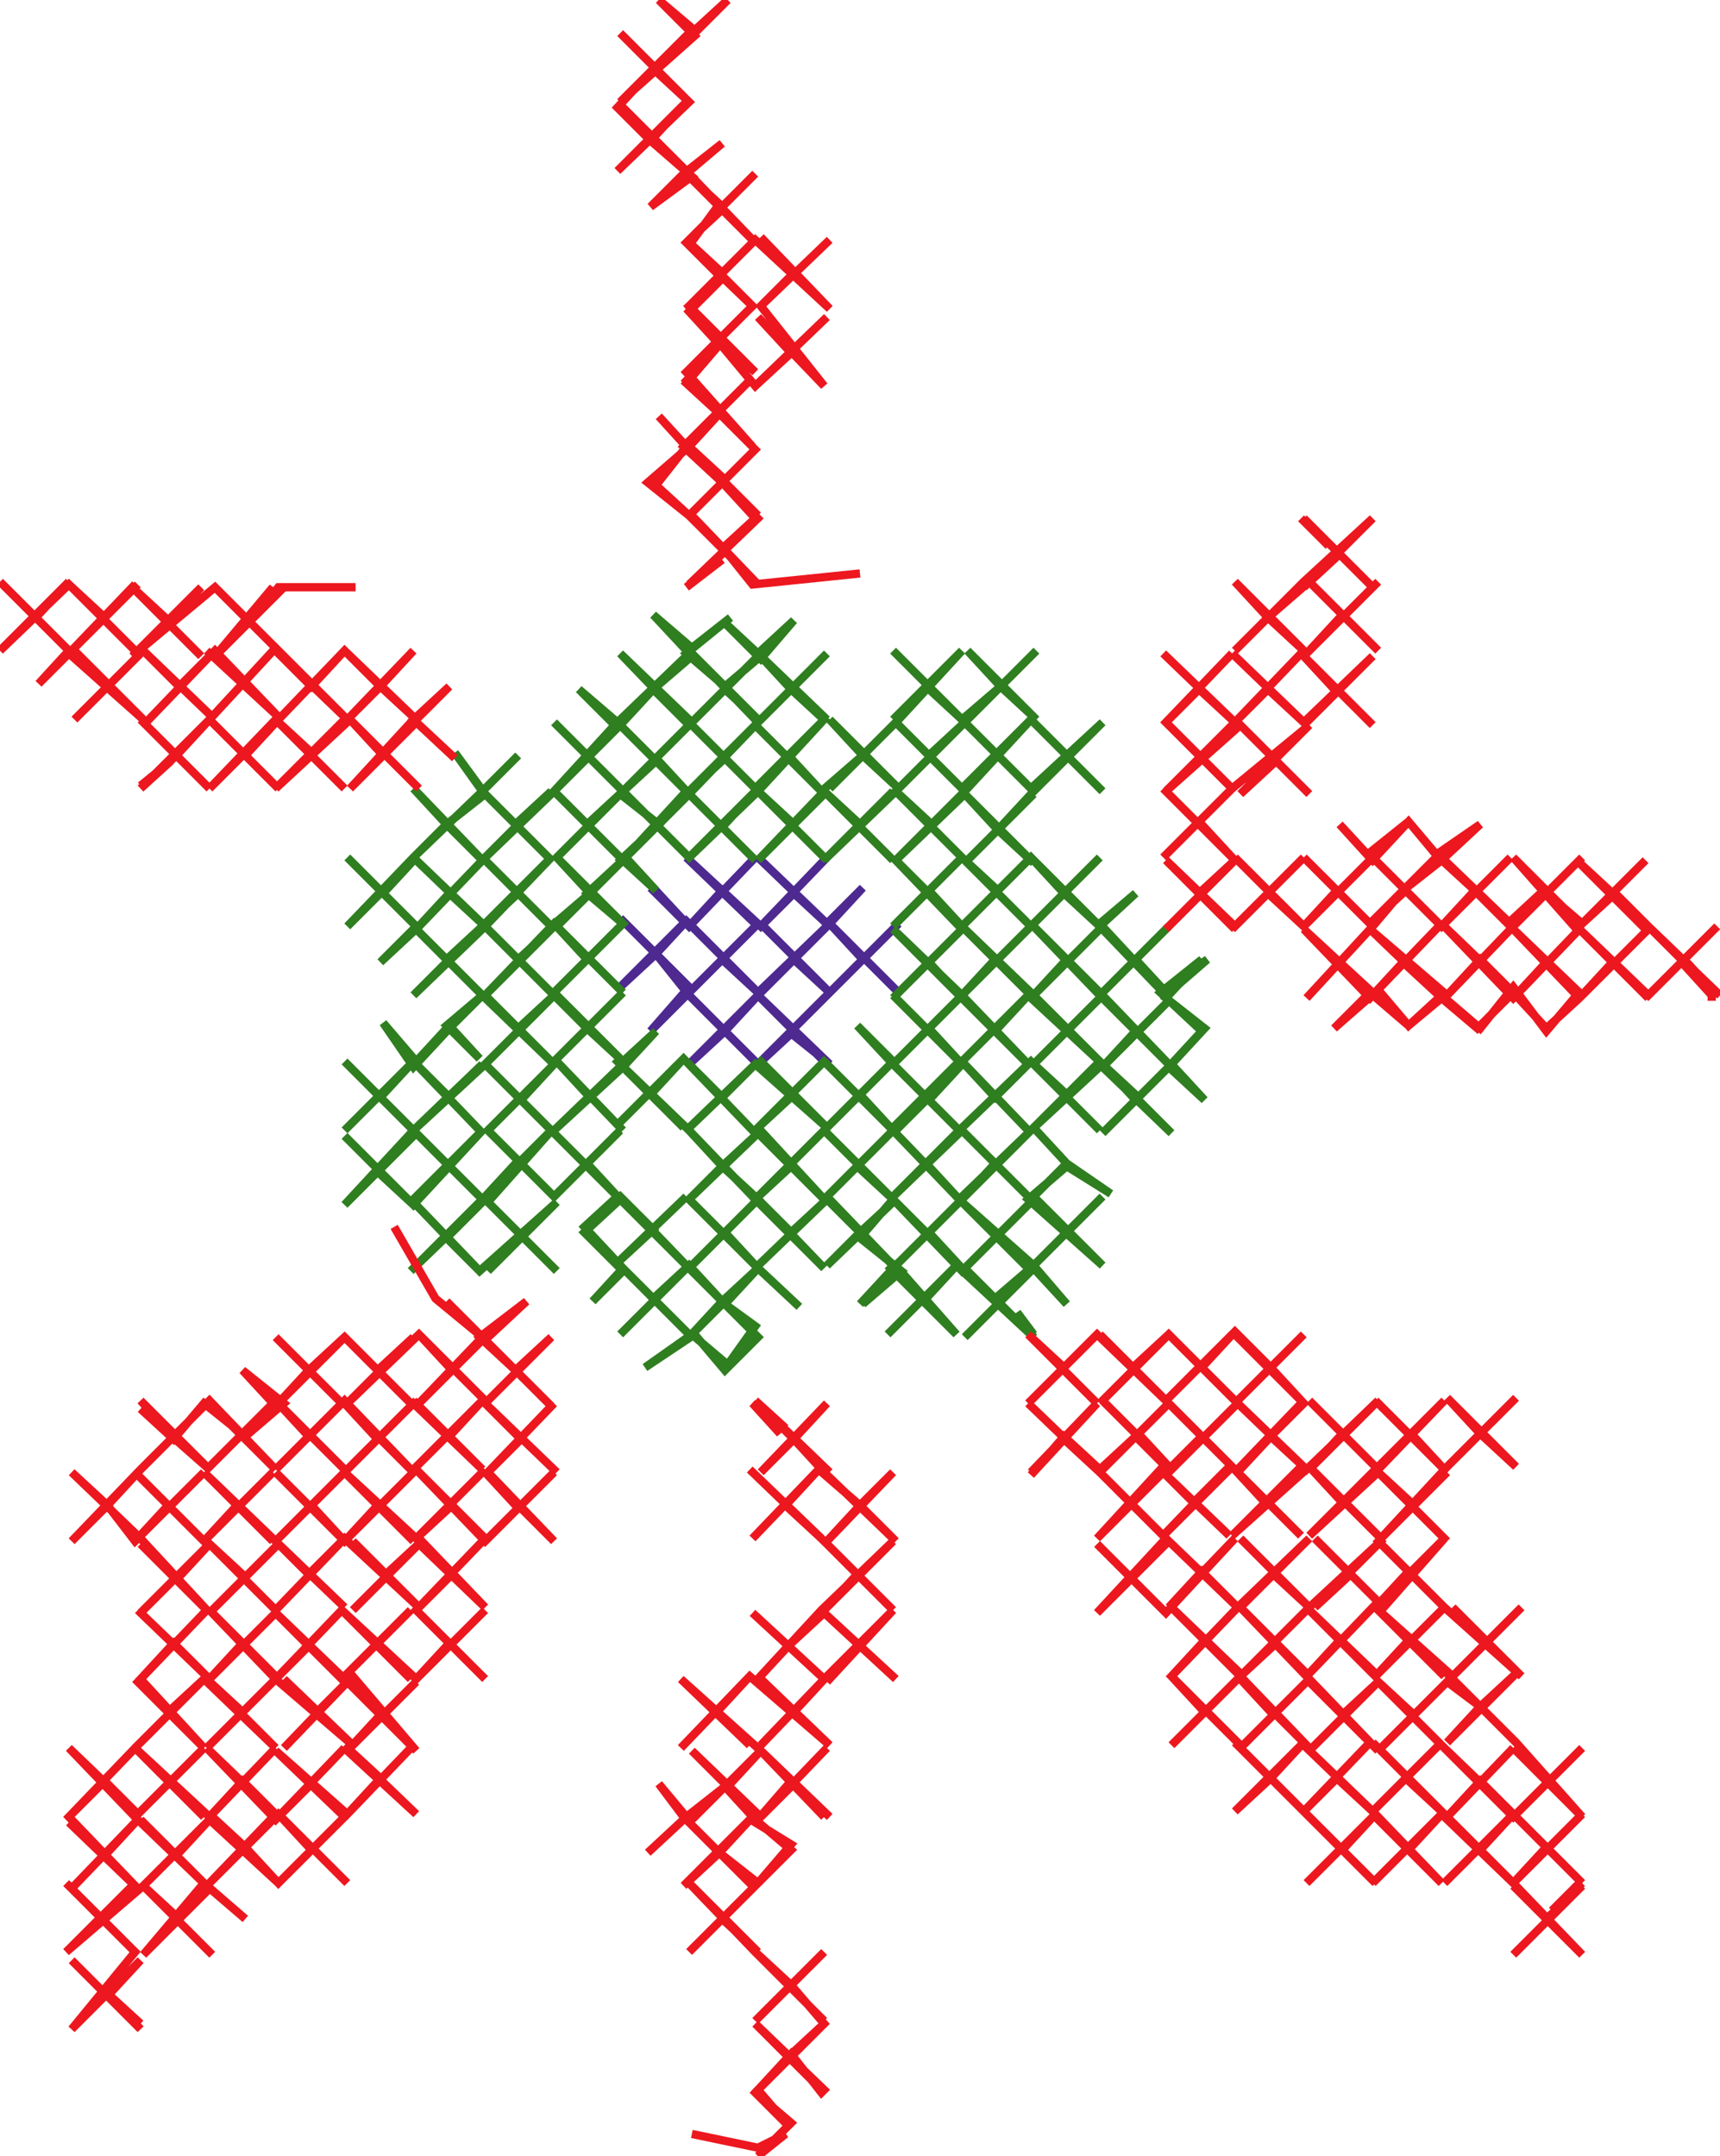 <svg version="1.1" xmlns="http://www.w3.org/2000/svg" xmlns:xlink="http://www.w3.org/1999/xlink" xmlns:ev="http://www.w3.org/2001/xml-events" width="624" height="782" viewBox="-312 -391 624 782"><path d="M -26,-17 -11,-5 -37,-30 -12,-5 -24,-17 -37,-5 -12,-30 -37,-5 -49,-17 -62,-5 -37,-30 -49,-17 -62,-30 -37,-5 -62,-30 -74,-45 -62,-58 -87,-33 -74,-45 -87,-58 -62,-33 -76,-17 -63,-30 -37,-56 -62,-31 -50,-43 -37,-31 -62,-56 -37,-31 -11,-56 -36,-31 -24,-43 -11,-31 -36,-56 -11,-31 14,-56 -11,-31 1,-43 -11,-56 14,-31 -11,-56 1,-69 -12,-56 -37,-80 -11,-55 -24,-67 -36,-55 -12,-80 -36,-55 -63,-80 -37,-55 -50,-68 -62,-55 -38,-80 -62,-55 -76,-69 -62,-55 -75,-69 -75,-69" fill="none" stroke="#4e2990" stroke-width="3" /><path d="M -75,-69" fill="none" stroke="#2f7e20" stroke-width="3" /><path d="M -88,-78 -73,-92 -87,-103 -74,-115 -87,-128 -75,-141 -61,-153 -75,-168 -61,-156 -47,-167 -63,-154 -49,-142 -36,-153 -50,-166 -36,-152 -24,-166 -37,-154 -25,-141 -12,-130 -37,-154 -12,-129 -25,-141 -37,-129 -12,-154 -37,-129 -61,-154 -36,-129 -49,-141 -61,-129 -36,-154 -61,-129 -87,-154 -63,-129 -75,-141 -88,-129 -62,-154 -88,-129 -102,-141 -89,-128 -111,-104 -86,-129 -99,-117 -86,-104 -111,-129 -86,-104 -62,-128 -87,-103 -74,-116 -62,-103 -87,-128 -62,-103 -37,-129 -62,-104 -49,-116 -37,-104 -62,-129 -37,-104 -14,-129 -39,-104 -26,-117 -14,-104 -39,-129 -14,-104 1,-117 14,-105 -11,-130 1,-117 14,-130 -11,-105 14,-130 37,-155 12,-130 24,-142 37,-130 12,-155 37,-130 51,-142 39,-155 64,-130 51,-142 64,-155 39,-130 13,-104 38,-129 25,-117 38,-104 13,-129 38,-104 62,-130 37,-105 50,-117 62,-105 37,-130 62,-105 75,-117 63,-129 88,-104 75,-117 88,-129 63,-104 50,-90 63,-78 38,-103 50,-90 38,-78 63,-103 38,-78 63,-103 50,-90 38,-103 63,-78 38,-103 13,-79 38,-104 26,-92 13,-104 38,-79 13,-104 -13,-79 12,-104 0,-92 -13,-104 12,-79 -13,-104 -37,-79 -12,-104 -24,-92 -37,-104 -12,-79 -37,-104 -63,-79 -38,-104 -50,-91 -63,-104 -38,-79 -63,-104 -86,-79 -61,-104 -74,-92 -86,-104 -61,-79 -86,-104 -111,-79 -86,-104 -99,-92 -111,-104 -86,-79 -111,-104 -137,-79 -112,-104 -125,-92 -137,-104 -112,-79 -137,-104 -124,-117 -137,-104 -147,-118 -136,-103 -150,-92 -162,-105 -137,-79 -150,-92 -162,-80 -137,-104 -162,-80 -186,-55 -161,-80 -173,-67 -161,-55 -186,-80 -161,-55 -174,-42 -160,-55 -136,-80 -161,-54 -149,-67 -136,-55 -161,-79 -136,-55 -112,-80 -137,-55 -124,-67 -112,-55 -137,-80 -112,-55 -98,-67 -85,-55 -110,-80 -98,-67 -85,-80 -110,-55 -85,-80 -74,-68 -86,-79 -99,-67 -86,-56 -111,-31 -86,-56 -99,-43 -111,-56 -86,-31 -111,-56 -136,-30 -111,-55 -124,-43 -136,-55 -111,-30 -136,-55 -162,-30 -137,-55 -150,-43 -137,-30 -162,-55 -137,-30 -149,-18 -162,-4 -173,-20 -161,-6 -149,-19 -138,-7 -150,-19 -137,-30 -111,-5 -136,-30 -124,-18 -111,-30 -136,-5 -111,-30 -99,-18 -86,-31 -111,-6 -99,-18 -86,-6 -111,-31 -86,-6 -74,-17 -86,-4 -111,19 -85,-6 -98,7 -110,-6 -86,19 -110,-6 -136,20 -111,-5 -123,8 -136,-5 -111,20 -136,-5 -162,19 -137,-5 -149,7 -162,-6 -137,20 -162,-6 -187,19 -162,-6 -174,7 -162,19 -187,-6 -162,19 -187,46 -162,21 -175,34 -162,46 -187,21 -162,46 -137,19 -162,44 -149,32 -137,44 -162,19 -137,44 -163,70 -137,45 -150,58 -138,70 -162,45 -138,70 -110,45 -135,70 -123,57 -135,45 -110,70 -135,45 -111,18 -136,43 -124,30 -111,43 -136,18 -111,43 -87,19 -112,44 -99,31 -87,44 -112,19 -87,44 -100,56 -86,70 -97,81 -86,69 -100,54 -88,43 -63,68 -88,42 -75,55 -88,67 -63,43 -88,67 -62,93 -87,68 -75,80 -62,68 -87,93 -62,68 -50,81 -37,69 -62,94 -50,81 -37,94 -62,69 -37,94 -49,106 -60,93 -78,105 -61,93 -48,104 -38,90 -49,82 -37,69 -22,83 -38,68 -62,44 -37,69 -49,56 -37,44 -62,69 -37,44 -50,32 -62,44 -37,20 -50,32 -62,19 -37,45 -62,19 -89,-7 -64,18 -76,6 -64,-7 -89,18 -64,-7 -38,20 -63,-6 -50,7 -38,-5 -63,19 -38,-5 -12,18 -37,-7 -24,6 -37,18 -12,-7 -37,18 -13,44 -38,19 -25,32 -38,44 -13,19 -38,44 -13,69 -37,44 -25,56 -12,44 -38,69 -12,44 0,56 13,44 -12,68 0,56 13,69 -12,43 13,69 1,82 15,70 0,58 12,44 -13,19 12,44 -1,32 12,19 -13,44 12,19 -13,-6 12,19 0,6 12,-6 -13,19 12,-6 -1,-19 12,-5 37,20 12,-5 25,8 37,-5 12,20 37,-5 12,-30 37,-5 25,-18 37,-30 12,-5 37,-30 12,-54 37,-29 25,-42 37,-54 12,-29 37,-54 12,-80 37,-55 25,-68 37,-80 12,-55 37,-80 62,-55 37,-80 50,-68 62,-80 37,-55 62,-80 74,-67 87,-80 62,-55 74,-67 87,-55 62,-80 87,-55 100,-67 87,-56 100,-42 110,-32 126,-43 111,-30 87,-55 112,-30 100,-43 87,-30 112,-55 87,-30 63,-55 88,-30 75,-43 63,-30 88,-55 63,-30 37,-55 62,-30 49,-43 37,-30 62,-55 37,-30 61,-5 36,-30 49,-17 61,-30 36,-5 61,-30 88,-5 63,-30 75,-17 88,-30 63,-5 88,-30 113,-4 88,-29 100,-17 88,-4 113,-29 88,-4 113,20 88,-5 100,8 113,-5 88,20 113,-5 125,8 112,-4 124,-17 109,-31 124,-43 111,-29 125,-18 113,-5 101,7 88,-5 62,19 87,-6 75,6 62,-6 87,19 62,-6 36,19 62,-6 49,7 37,-6 61,19 37,-6 11,19 36,-6 24,7 36,19 11,-6 36,19 11,44 37,19 24,31 36,44 12,19 36,44 62,19 37,44 49,31 62,44 37,19 62,44 75,31 63,18 75,31 91,42 75,32 61,44 88,68 63,43 75,56 63,68 88,43 63,68 37,45 62,70 50,57 37,70 62,45 37,70 12,44 37,69 25,56 12,69 37,44 12,69 0,82 13,68 35,93 10,68 23,81 35,68 10,93 35,68 63,94 38,69 50,82 63,69 38,94 63,69 75,82 63,68 49,80 63,94 57,85 63,93 63,93" fill="none" stroke="#2f7e20" stroke-width="3" /><path d="M 63,93" fill="none" stroke="#ed171f" stroke-width="3" /><path d="M 86,118 61,93 74,105 86,93 61,118 86,93 112,118 87,93 99,105 112,93 87,118 112,93 136,117 111,92 124,105 136,92 111,117 136,92 149,105 161,93 136,118 149,105 161,118 136,93 161,118 150,129 137,143 124,130 112,142 100,130 87,142 74,130 62,144 86,118 62,143 74,131 87,143 61,118 87,143 113,117 88,142 101,129 113,142 88,117 113,142 137,118 112,143 124,130 137,143 112,118 137,143 161,117 137,142 149,130 162,142 136,117 162,142 188,117 163,142 175,129 188,142 163,117 188,142 212,117 187,142 200,129 212,142 187,117 212,142 225,129 213,116 238,141 225,129 238,116 213,141 188,168 213,143 201,155 188,143 213,168 188,143 163,166 188,141 175,154 163,141 188,166 163,141 135,166 160,141 147,154 135,141 160,166 135,141 109,167 134,141 121,154 109,142 134,166 109,142 86,167 111,142 98,154 111,167 86,142 111,167 86,194 111,169 98,181 111,194 86,169 111,194 136,167 112,192 124,179 137,192 111,167 137,192 163,167 138,192 150,180 163,192 138,167 163,192 190,167 165,192 178,180 190,192 165,167 190,192 212,167 187,192 199,179 212,192 187,167 212,192 240,217 215,192 227,205 215,217 240,192 215,217 187,192 212,217 199,204 187,217 212,192 187,217 162,192 187,216 174,204 162,217 187,191 162,217 138,192 163,217 151,205 138,217 163,192 138,217 113,192 138,216 125,204 113,217 138,191 113,217 138,242 113,217 125,230 138,217 113,242 138,217 163,243 138,218 150,231 163,218 138,243 163,218 188,244 163,219 175,231 188,219 163,244 188,219 213,244 188,219 201,231 213,219 188,244 213,219 225,228 238,216 213,241 225,228 238,241 213,216 238,241 262,268 237,243 250,255 237,268 262,243 237,268 212,243 238,268 225,255 213,268 237,243 213,268 186,241 211,266 198,254 186,266 211,241 186,266 160,241 186,266 173,254 161,266 185,241 161,266 149,254 161,241 136,266 149,254 136,241 161,266 187,292 162,267 175,280 187,267 162,292 187,267 211,292 186,267 199,280 211,267 186,292 211,267 237,292 212,267 225,280 237,267 212,292 237,267 262,292 237,267 249,279 237,292 262,267 237,292 262,318 237,293 249,305 262,293 237,318 262,293 253,300 262,292 251,302 261,292" fill="none" stroke="#ed171f" stroke-width="3" /><path d="M 309,-28 309,-30 299,-41 312,-30 286,-55 311,-30 299,-43 286,-30 311,-55 286,-30 261,-54 286,-29 273,-42 261,-29 286,-54 261,-29 249,-18 237,-31 224,-18 211,-29 199,-19 185,-31 172,-18 188,-32 199,-19 211,-30 225,-18 237,-33 249,-17 260,-30 237,-54 262,-30 249,-42 237,-29 262,-55 237,-29 212,-55 238,-30 225,-43 213,-30 237,-55 213,-30 185,-54 210,-30 197,-42 185,-29 210,-55 185,-29 161,-54 187,-30 174,-42 186,-55 162,-29 186,-55 197,-68 211,-79 225,-92 209,-81 199,-93 184,-81 174,-92 186,-79 199,-93 210,-80 222,-69 235,-56 248,-68 262,-56 274,-67 286,-55 260,-79 285,-54 273,-67 260,-54 285,-79 260,-54 237,-80 262,-55 249,-68 237,-55 262,-80 237,-55 211,-80 236,-55 223,-68 211,-55 236,-80 211,-55 185,-81 210,-56 198,-68 185,-56 210,-81 185,-56 161,-80 186,-55 173,-68 161,-55 186,-80 161,-55 136,-80 161,-55 148,-67 136,-55 161,-80 136,-55 111,-79 136,-54 123,-67 136,-79 111,-54 136,-79 110,-105 135,-80 123,-93 135,-105 110,-80 135,-105 163,-128 138,-103 151,-115 138,-128 163,-103 138,-128 111,-104 136,-129 124,-116 111,-129 136,-104 111,-129 135,-154 111,-129 123,-141 136,-129 110,-154 136,-129 160,-154 136,-129 148,-141 161,-129 135,-154 161,-129 186,-153 161,-128 173,-140 161,-153 186,-128 161,-153 188,-180 163,-155 175,-168 163,-180 188,-155 163,-180 148,-167 161,-155 136,-180 148,-167 136,-155 161,-180 186,-203 161,-178 174,-190 161,-203 186,-178 161,-203 170,-193 160,-203" fill="none" stroke="#ed171f" stroke-width="3" /><path d="M 0,-183 -39,-179 -47,-189 -38,-180 -50,-192 -38,-203 -49,-215 -62,-228 -73,-240 -63,-229 -74,-215 -62,-204 -77,-216 -62,-229 -51,-241 -63,-252 -51,-266 -62,-278 -50,-290 -62,-302 -51,-317 -63,-328 -50,-339 -64,-328 -76,-316 -61,-327 -76,-340 -88,-352 -76,-365 -60,-379 -48,-391 -60,-380 -73,-391 -60,-378 -87,-354 -62,-379 -75,-366 -62,-354 -87,-379 -62,-354 -88,-329 -63,-354 -75,-341 -63,-329 -88,-354 -63,-329 -38,-303 -63,-328 -50,-315 -63,-303 -38,-328 -63,-303 -38,-279 -63,-304 -50,-292 -38,-304 -63,-279 -38,-304 -11,-279 -36,-305 -24,-292 -36,-280 -11,-304 -36,-280 -13,-251 -37,-276 -25,-263 -38,-251 -12,-276 -38,-251 -63,-281 -38,-256 -51,-268 -63,-256 -38,-281 -63,-256 -39,-229 -64,-254 -51,-242 -64,-229 -39,-254 -64,-229 -37,-204 -62,-229 -49,-217 -62,-204 -37,-229 -62,-204 -37,-179 -61,-204 -49,-191 -62,-179 -36,-204 -62,-179 -50,-188 -63,-178" fill="none" stroke="#ed171f" stroke-width="3" /><path d="M -183,-178 -211,-178 -221,-166 -213,-178 -234,-153 -209,-178 -222,-166 -234,-178 -209,-153 -234,-178 -264,-153 -239,-178 -251,-166 -264,-178 -239,-153 -264,-178 -287,-154 -262,-179 -274,-167 -287,-179 -262,-154 -287,-179 -312,-155 -287,-180 -299,-167 -287,-155 -312,-180 -287,-155 -298,-143 -287,-154 -260,-130 -285,-155 -273,-142 -260,-155 -285,-130 -260,-155 -234,-130 -259,-154 -247,-142 -234,-155 -259,-129 -234,-155 -211,-131 -237,-155 -224,-143 -212,-156 -236,-130 -212,-156 -186,-130 -212,-155 -199,-142 -187,-155 -211,-130 -187,-155 -174,-142 -162,-155 -186,-130 -174,-142 -161,-130 -187,-155 -161,-130 -149,-142 -162,-130 -147,-116 -162,-130 -185,-105 -160,-130 -173,-117 -185,-130 -160,-105 -185,-130 -212,-105 -187,-130 -199,-118 -212,-130 -187,-105 -212,-130 -236,-105 -211,-130 -223,-117 -236,-130 -211,-105 -236,-130 -248,-117 -261,-130 -236,-105 -248,-117 -261,-105 -236,-130 -261,-105 -250,-115 -261,-106" fill="none" stroke="#ed171f" stroke-width="3" /><path d="M -169,54 -154,80 -137,94 -150,81 -136,95 -121,81 -138,94 -125,106 -112,94 -137,119 -112,94 -125,106 -137,94 -112,119 -137,94 -160,118 -135,93 -148,106 -160,93 -135,118 -160,93 -187,119 -162,94 -175,106 -187,94 -162,119 -187,94 -200,106 -212,94 -187,119 -200,106 -212,119 -187,94 -212,119 -224,106 -209,118 -223,130 -238,118 -249,131 -261,120 -236,142 -261,117 -249,130 -236,117 -261,142 -236,117 -212,142 -237,117 -224,130 -212,117 -237,142 -212,117 -187,142 -212,117 -200,130 -187,117 -212,142 -187,117 -162,143 -187,118 -175,131 -162,118 -187,143 -162,118 -137,142 -162,117 -149,130 -137,117 -162,142 -137,117 -110,143 -136,118 -123,131 -135,143 -111,118 -135,143 -111,168 -136,143 -124,156 -136,168 -111,143 -136,168 -161,142 -136,167 -148,155 -161,167 -136,142 -161,167 -187,143 -162,168 -175,155 -187,168 -162,143 -187,168 -212,143 -187,168 -199,155 -212,168 -187,143 -212,168 -238,143 -213,168 -226,155 -238,168 -213,143 -238,168 -263,143 -238,168 -251,155 -263,168 -238,143 -263,168 -273,155 -261,142 -286,168 -273,155 -286,143 -261,167 -236,194 -261,169 -248,182 -236,169 -261,194 -236,169 -211,194 -236,169 -223,181 -211,169 -236,194 -211,169 -187,192 -212,168 -200,180 -187,167 -212,193 -187,167 -159,193 -184,168 -172,180 -159,168 -184,193 -159,168 -136,192 -161,168 -148,180 -161,193 -136,167 -161,193 -136,218 -161,193 -149,205 -161,218 -136,193 -161,218 -188,193 -163,218 -175,205 -188,218 -163,193 -188,218 -213,193 -187,218 -200,206 -212,218 -188,193 -212,218 -236,193 -211,218 -224,205 -236,218 -211,193 -236,218 -262,193 -236,218 -249,205 -261,218 -237,193 -261,218 -238,243 -263,218 -251,230 -238,218 -263,243 -238,218 -212,243 -237,218 -224,230 -212,218 -237,243 -212,218 -184,242 -209,218 -197,230 -184,217 -209,243 -184,217 -161,244 -186,219 -174,231 -186,244 -161,219 -186,244 -161,267 -187,242 -174,254 -186,267 -162,242 -186,267 -212,244 -187,268 -199,256 -212,269 -187,243 -212,269 -237,243 -211,268 -224,255 -236,268 -212,243 -236,268 -263,243 -238,268 -250,255 -263,268 -238,243 -263,268 -287,243 -262,267 -274,255 -287,268 -262,242 -287,268 -262,294 -287,270 -274,282 -262,269 -287,295 -262,269 -236,294 -261,269 -248,282 -236,269 -261,294 -236,269 -211,292 -236,267 -223,279 -211,266 -236,292 -211,267 -186,292 -211,267 -199,280 -211,292 -186,267 -211,292 -223,279 -237,293 -223,305 -238,292 -260,318 -235,293 -247,305 -260,293 -235,318 -260,293 -288,317 -263,292 -275,305 -263,317 -288,292 -263,317 -286,345 -261,320 -273,333 -261,345 -286,320 -261,345 -273,332 -261,343" fill="none" stroke="#ed171f" stroke-width="3" /><path d="M -61,383 -37,388 -27,383 -37,391 -25,379 -39,367 -25,381 -37,367 -25,354 -14,368 -13,367 -38,343 -13,368 -26,355 -13,343 -38,368 -13,343 -25,329 -38,342 -13,317 -25,329 -38,317 -13,342 -38,317 -62,292 -37,317 -50,305 -37,292 -62,317 -37,292 -51,281 -64,293 -39,268 -51,281 -64,268 -39,293 -64,268 -73,256 -63,268 -77,281 -63,268 -49,257 -38,269 -25,280 -37,292 -25,278 -38,270 -25,255 -13,268 -37,243 -11,268 -24,256 -36,268 -12,243 -36,268 -61,244 -36,269 -48,257 -36,244 -61,269 -36,244 -65,218 -40,242 -52,230 -40,217 -65,243 -40,217 -11,242 -37,217 -24,230 -12,217 -36,242 -12,217 12,193 -12,219 0,206 -13,194 13,218 -13,194 -26,206 -13,218 -39,194 -26,206 -38,219 -14,193 12,168 -13,193 -1,180 -13,168 12,193 -13,168 -40,142 -14,167 -27,155 -15,142 -39,167 -15,142 0,155 -12,168 12,143 0,155 13,168 -13,143 -24,131 -36,143 -12,118 -24,131 -37,118 -11,143 -37,118 -29,129 -39,118 -27,127 -38,117" fill="none" stroke="#ed171f" stroke-width="3" /></svg>